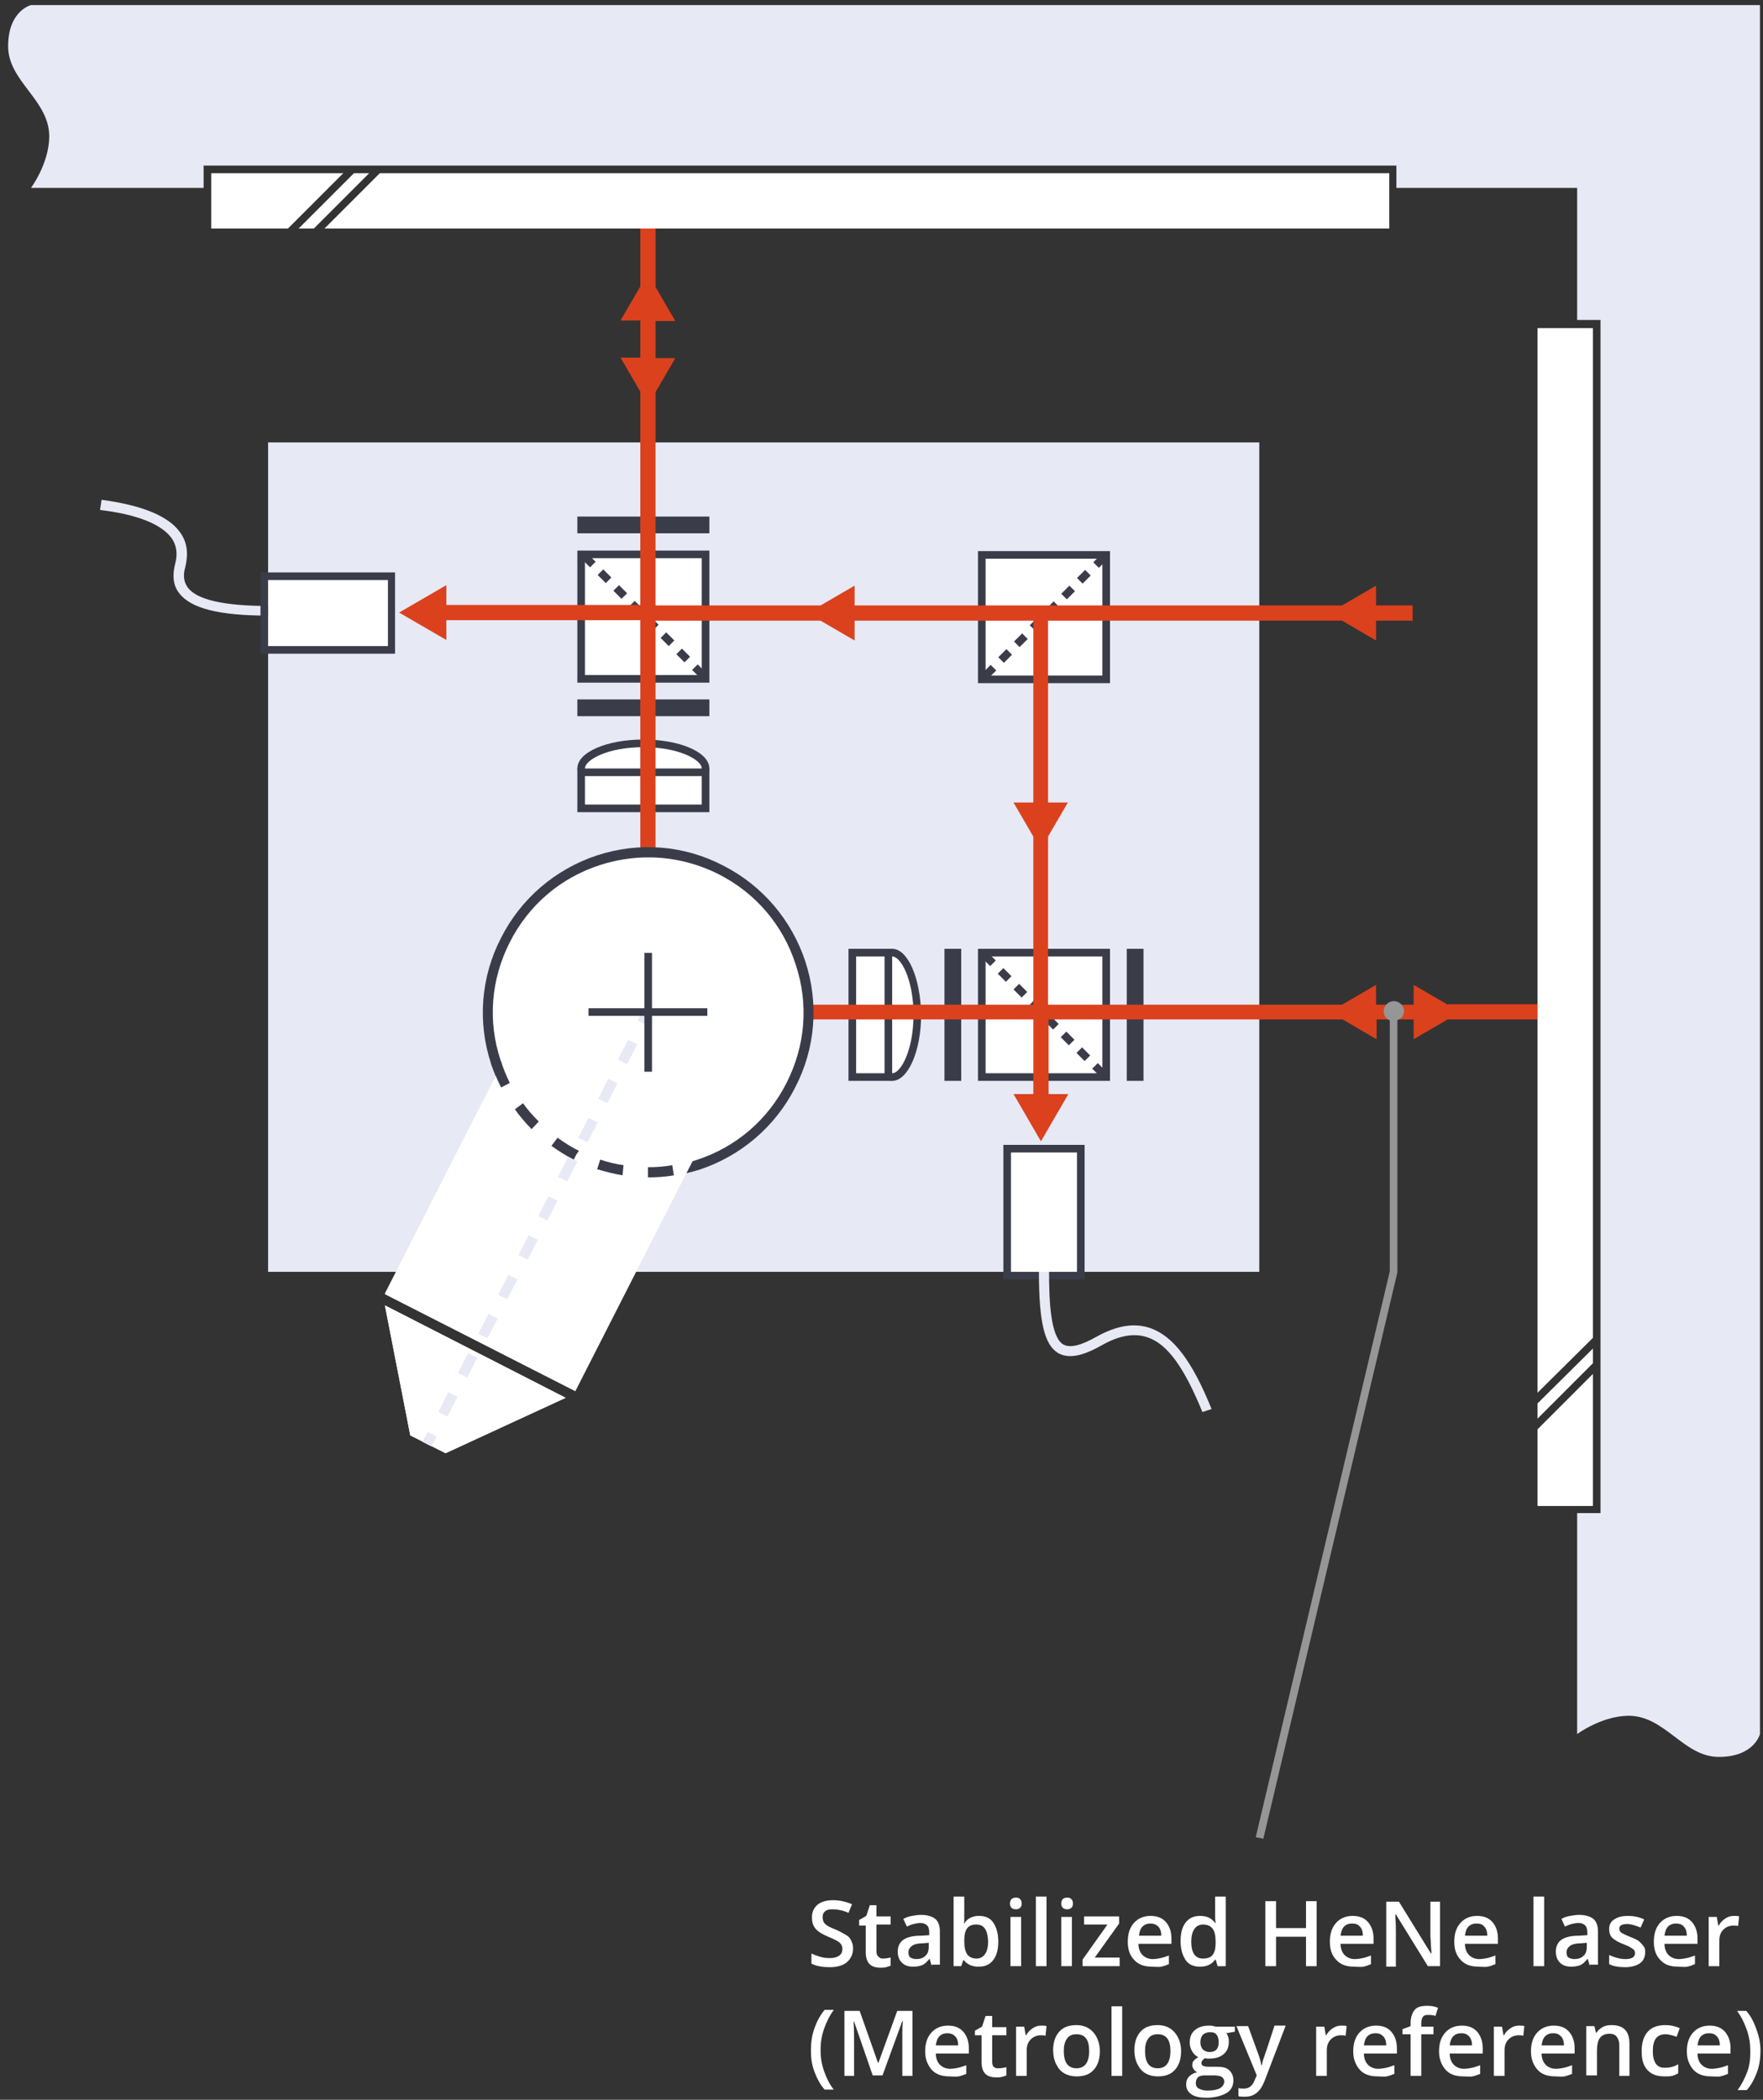 <?xml version="1.0" encoding="utf-8"?>
<!-- Generator: Adobe Illustrator 22.0.1, SVG Export Plug-In . SVG Version: 6.00 Build 0)  -->
<svg version="1.1" id="Layer_1" xmlns="http://www.w3.org/2000/svg" xmlns:xlink="http://www.w3.org/1999/xlink" x="0px" y="0px"
	 viewBox="0 0 347.2 413.4" style="enable-background:new 0 0 347.2 413.4;" xml:space="preserve">
<rect x="0" y="0" width="347.2" height="413.4" fill="#333333" stroke="none"/>
<style type="text/css">
	.st0{fill:#E7E9F5;}
	.st1{fill:#FFFFFF;}
	.st2{fill:#3A3D49;}
	.st3{fill:#DB411D;}
	.st4{clip-path:url(#SVGID_2_);}
	.st5{clip-path:url(#SVGID_4_);}
	.st6{fill:none;stroke:#E7E9F5;stroke-width:2;stroke-miterlimit:10;}
	.st7{fill:#969696;}
</style>
<g>
	<g>
		<rect x="52.8" y="87.1" class="st0" width="195.2" height="163.3"/>
	</g>
</g>
<g>
	<g>
		<g>
			<g>
				<rect x="198.4" y="226.1" class="st1" width="14.5" height="25"/>
			</g>
		</g>
		<g>
			<g>
				<path class="st2" d="M212.1,226.9v23.5h-13v-23.5H212.1 M213.6,225.4h-1.5h-13h-1.5v1.5v23.5v1.5h1.5h13h1.5v-1.5v-23.5V225.4
					L213.6,225.4z"/>
			</g>
		</g>
	</g>
	<g>
		<g>
			<g>
				<rect x="52.1" y="113.4" class="st1" width="25" height="14.5"/>
			</g>
		</g>
	</g>
	<g>
		<g>
			<g>
				<g>
					<rect x="193.4" y="187.6" class="st1" width="24.5" height="24.5"/>
				</g>
			</g>
			<g>
				<g>
					<path class="st2" d="M217.1,188.3v23h-23v-23H217.1 M218.6,186.8h-26v26h26V186.8L218.6,186.8z"/>
				</g>
			</g>
		</g>
		<g>
			<g>
				<rect x="221.9" y="186.8" class="st2" width="3.3" height="26"/>
			</g>
		</g>
		<g>
			<g>
				<g>
					<ellipse class="st1" cx="175.7" cy="199.8" rx="4.9" ry="12.2"/>
				</g>
			</g>
			<g>
				<g>
					<path class="st2" d="M175.7,188.3c1.7,0,4.2,4.5,4.2,11.5s-2.5,11.5-4.2,11.5s-4.2-4.5-4.2-11.5S174,188.3,175.7,188.3
						 M175.7,186.8c-3.1,0-5.7,5.8-5.7,13c0,7.2,2.5,13,5.7,13c3.1,0,5.7-5.8,5.7-13C181.3,192.6,178.8,186.8,175.7,186.8
						L175.7,186.8z"/>
				</g>
			</g>
		</g>
		<g>
			<g>
				<rect x="186" y="186.8" class="st2" width="3.3" height="26"/>
			</g>
		</g>
		<g>
			<g>
				<g>
					<rect x="167.8" y="187.6" class="st1" width="7.1" height="24.5"/>
				</g>
			</g>
			<g>
				<g>
					<path class="st2" d="M174.2,188.3v23h-5.6v-23H174.2 M175.7,186.8h-8.6v26h8.6V186.8L175.7,186.8z"/>
				</g>
			</g>
		</g>
		<g>
			<g>
				<path class="st2" d="M216.7,212l-1.6-1.6l1.1-1.1l1.6,1.6L216.7,212z M213.6,208.9l-1.6-1.6l1.1-1.1l1.6,1.6L213.6,208.9z
					 M210.5,205.8l-1.6-1.6l1.1-1.1l1.6,1.6L210.5,205.8z M207.4,202.7l-1.6-1.6l1.1-1.1l1.6,1.6L207.4,202.7z M204.3,199.5
					l-1.6-1.6l1.1-1.1l1.6,1.6L204.3,199.5z M201.2,196.4l-1.6-1.6l1.1-1.1l1.6,1.6L201.2,196.4z M198.1,193.3l-1.6-1.6l1.1-1.1
					l1.6,1.6L198.1,193.3z M195,190.2l-1.6-1.6l1.1-1.1l1.6,1.6L195,190.2z"/>
			</g>
		</g>
	</g>
	<g>
		<g>
			<g>
				<g>
					<rect x="114.5" y="109.1" class="st1" width="24.5" height="24.5"/>
				</g>
			</g>
			<g>
				<g>
					<path class="st2" d="M138.2,109.9v23h-23v-23H138.2 M139.7,108.4h-26v26h26V108.4L139.7,108.4z"/>
				</g>
			</g>
		</g>
		<g>
			<g>
				<rect x="113.7" y="101.7" class="st2" width="26" height="3.3"/>
			</g>
		</g>
		<g>
			<g>
				<g>
					<path class="st1" d="M126.7,156.2c-7.2,0-12.2-2.6-12.2-4.9s5-4.9,12.2-4.9c7.2,0,12.2,2.6,12.2,4.9S133.9,156.2,126.7,156.2z"
						/>
				</g>
			</g>
			<g>
				<g>
					<path class="st2" d="M126.7,147.1c7,0,11.5,2.5,11.5,4.2s-4.5,4.2-11.5,4.2s-11.5-2.5-11.5-4.2S119.7,147.1,126.7,147.1
						 M126.7,145.6c-7.2,0-13,2.5-13,5.7s5.8,5.7,13,5.7c7.2,0,13-2.5,13-5.7S133.9,145.6,126.7,145.6L126.7,145.6z"/>
				</g>
			</g>
		</g>
		<g>
			<g>
				<rect x="113.7" y="137.7" class="st2" width="26" height="3.3"/>
			</g>
		</g>
		<g>
			<g>
				<g>
					<rect x="114.5" y="152" class="st1" width="24.5" height="7.1"/>
				</g>
			</g>
			<g>
				<g>
					<path class="st2" d="M138.2,152.8v5.6h-23v-5.6H138.2 M139.7,151.3h-26v8.6h26V151.3L139.7,151.3z"/>
				</g>
			</g>
		</g>
		<g>
			<g>
				<path class="st2" d="M137.9,133.5l-1.6-1.6l1.1-1.1l1.6,1.6L137.9,133.5z M134.8,130.4l-1.6-1.6l1.1-1.1l1.6,1.6L134.8,130.4z
					 M131.7,127.2l-1.6-1.6l1.1-1.1l1.6,1.6L131.7,127.2z M128.6,124.1l-1.6-1.6l1.1-1.1l1.6,1.6L128.6,124.1z M125.5,121l-1.6-1.6
					l1.1-1.1l1.6,1.6L125.5,121z M122.4,117.9l-1.6-1.6l1.1-1.1l1.6,1.6L122.4,117.9z M119.3,114.8l-1.6-1.6l1.1-1.1l1.6,1.6
					L119.3,114.8z M116.2,111.7l-1.6-1.6l1.1-1.1l1.6,1.6L116.2,111.7z"/>
			</g>
		</g>
	</g>
	<g>
		<g>
			<g>
				<rect x="193.4" y="109.3" class="st1" width="24.5" height="24.5"/>
			</g>
		</g>
		<g>
			<g>
				<path class="st2" d="M217.1,110v23h-23v-23H217.1 M218.6,108.5h-26v26h26V108.5L218.6,108.5z"/>
			</g>
		</g>
	</g>
	<g>
		<g>
			<path class="st2" d="M194.6,133.6l-1.1-1.1l1.6-1.6l1.1,1.1L194.6,133.6z M197.7,130.5l-1.1-1.1l1.6-1.6l1.1,1.1L197.7,130.5z
				 M200.8,127.4l-1.1-1.1l1.6-1.6l1.1,1.1L200.8,127.4z M203.9,124.2l-1.1-1.1l1.6-1.6l1.1,1.1L203.9,124.2z M207,121.1l-1.1-1.1
				l1.6-1.6l1.1,1.1L207,121.1z M210.1,118l-1.1-1.1l1.6-1.6l1.1,1.1L210.1,118z M213.2,114.9l-1.1-1.1l1.6-1.6l1.1,1.1L213.2,114.9
				z M216.4,111.8l-1.1-1.1l1.6-1.6l1.1,1.1L216.4,111.8z"/>
		</g>
	</g>
</g>
<path class="st3" d="M285.1,197.8l-6.7-3.9v3.9H271v-3.9l-6.7,3.9h-57.9v-33.1l3.9-6.7h-3.9v-21.7v-14.1h57.9l6.7,3.9v-3.9h7.2v-3
	H271v-3.9l-6.7,3.9H186h-17.7v-3.9l-6.7,3.9h-32.5v-42l3.9-6.7h-3.9v-7.3h3.9l-3.9-6.7V45h-3v11.4l-3.9,6.7h3.9v7.3h-3.9l3.9,6.7v42
	H87.9v-3.9l-9.3,5.4l9.3,5.4v-3.9h38.2v77.1h1.5v1.5h75.9v14.7h-3.9l5.4,9.3l5.4-9.3h-3.9v-14.7h57.9l6.7,3.9v-3.9h7.3v3.9l6.7-3.9
	h17.7v-3H285.1z M129.1,197.8v-75.6h32.5l6.7,3.9v-3.9H186h17.5v14.1v21.7h-3.9l3.9,6.7v33.1H129.1z"/>
<g>
	<g>
		<g>
			
				<rect x="73.2" y="208.4" transform="matrix(0.454 -0.891 0.891 0.454 -143.145 225.315)" class="st1" width="78.2" height="42.1"/>
			<path class="st1" d="M113.3,273.9l-37.5-19.1l35.5-69.7l37.5,19.1L113.3,273.9z"/>
		</g>
		<g>
			<defs>
				<polygon id="SVGID_1_" points="154.7,240.8 133.9,233.5 136.4,228.6 98.8,209.4 97.6,211.9 85.9,205.6 102.7,150.7 173.2,162.1 
									"/>
			</defs>
			<clipPath id="SVGID_2_">
				<use xlink:href="#SVGID_1_"  style="overflow:visible;"/>
			</clipPath>
			<g class="st4">
				<g>
					<circle class="st1" cx="127.6" cy="199.3" r="31.5"/>
				</g>
				<g>
					<path class="st2" d="M127.6,231.9c-5.1,0-10.1-1.2-14.7-3.6c-7.7-3.9-13.5-10.7-16.2-18.9s-2-17.1,2-24.8
						c3.9-7.7,10.7-13.5,18.9-16.2c8.3-2.7,17.1-2,24.8,2c7.7,3.9,13.5,10.7,16.2,18.9s2,17.1-2,24.8l0,0
						c-3.9,7.7-10.7,13.5-18.9,16.2C134.4,231.3,131,231.9,127.6,231.9z M127.7,168.8c-3.2,0-6.4,0.5-9.5,1.5
						c-7.8,2.5-14.1,7.9-17.8,15.2s-4.4,15.5-1.8,23.3c2.5,7.8,7.9,14.1,15.2,17.8c7.3,3.7,15.5,4.4,23.3,1.8
						c7.8-2.5,14.1-7.9,17.8-15.2l0,0c3.7-7.3,4.4-15.5,1.8-23.3c-2.5-7.8-7.9-14.1-15.2-17.8C137.1,169.9,132.4,168.8,127.7,168.8z
						"/>
				</g>
			</g>
		</g>
		<g>
			<polygon class="st1" points="75.8,257 80.8,282.6 87.8,286.1 111.4,275.2 			"/>
			<path class="st1" d="M80.8,282.6L75.8,257l35.6,18.2l-23.7,10.9L80.8,282.6z"/>
		</g>
	</g>
	<g>
		<defs>
			<path id="SVGID_3_" d="M147.5,232.3l-13.6-6l-30.6-17.5h-9.6c0,0-3.3,26.4-2.8,26.6s45.6,5.4,45.6,5.4L147.5,232.3z"/>
		</defs>
		<clipPath id="SVGID_4_">
			<use xlink:href="#SVGID_3_"  style="overflow:visible;"/>
		</clipPath>
		<g class="st5">
			<g>
				<path class="st2" d="M127.6,231.8l0-2c1.6,0,3.2-0.1,4.8-0.4l0.3,2C131,231.7,129.3,231.8,127.6,231.8z M122.6,231.4
					c-1.7-0.3-3.3-0.7-5-1.2l0.6-1.9c1.5,0.5,3.1,0.9,4.6,1.1L122.6,231.4z M113,228.3L113,228.3L113,228.3c-1.6-0.8-3-1.7-4.4-2.7
					l1.2-1.6c1.3,0.9,2.6,1.8,4.1,2.5l0.1,0.1l-0.5,0.7L113,228.3z M104.7,222.3c-1.2-1.2-2.3-2.5-3.3-3.9l1.6-1.2
					c0.9,1.3,2,2.5,3.1,3.6L104.7,222.3z M98.7,214.1c-0.8-1.5-1.4-3.1-2-4.7l1.9-0.6c0.5,1.5,1.1,3,1.8,4.4L98.7,214.1z"/>
			</g>
		</g>
	</g>
	<g>
		<g>
			<path class="st6" d="M126.7,200.5"/>
		</g>
	</g>
</g>
<g>
	<g>
		<path class="st0" d="M236.8,278c-3.6-8.8-6.9-13.4-10.8-14.7c-2.6-0.9-5.6-0.4-9.1,1.6c-3.9,2.2-6.5,2.6-8.5,1.5
			c-2.7-1.6-3.8-6.1-3.8-16h2c0,5.9,0.3,12.8,2.8,14.3c1.3,0.7,3.3,0.3,6.5-1.5c4.1-2.3,7.6-2.8,10.7-1.7c4.5,1.6,8.2,6.5,12,15.9
			L236.8,278z"/>
	</g>
</g>
<g>
	<g>
		<path class="st0" d="M52.8,121.2c-9.6,0-15.2-1.4-17.5-4.4c-1.2-1.5-1.4-3.5-0.8-5.8c0.5-1.9,0.3-3.5-0.6-4.9
			c-1.9-2.8-6.7-4.8-14.2-5.7l0.3-2c8.2,1.1,13.4,3.3,15.6,6.6c1.3,1.9,1.5,4.1,0.9,6.6c-0.5,1.7-0.3,3,0.5,4.1
			c1.8,2.4,7.2,3.6,15.9,3.6V121.2z"/>
	</g>
</g>
<g>
	<g>
		<g>
			
				<rect x="126" y="199.3" transform="matrix(0.455 -0.89 0.89 0.455 -109.129 222.374)" class="st0" width="2.2" height="2"/>
		</g>
	</g>
	<g>
		<g>
			<path class="st0" d="M88.1,278.9l-1.8-0.9l2-3.9l1.8,0.9L88.1,278.9z M92,271.2l-1.8-0.9l2-3.9l1.8,0.9L92,271.2z M96,263.5
				l-1.8-0.9l2-3.9l1.8,0.9L96,263.5z M99.9,255.8l-1.8-0.9l2-3.9l1.8,0.9L99.9,255.8z M103.9,248l-1.8-0.9l2-3.9l1.8,0.9L103.9,248
				z M107.8,240.3l-1.8-0.9l2-3.9l1.8,0.9L107.8,240.3z M111.7,232.6l-1.8-0.9l2-3.9l1.8,0.9L111.7,232.6z M115.7,224.9l-1.8-0.9
				l2-3.9l1.8,0.9L115.7,224.9z M119.6,217.2l-1.8-0.9l2-3.9l1.8,0.9L119.6,217.2z M123.5,209.5l-1.8-0.9l2-3.9l1.8,0.9L123.5,209.5
				z"/>
		</g>
	</g>
	<g>
		<g>
			
				<rect x="83.6" y="282.3" transform="matrix(0.455 -0.89 0.89 0.455 -206.079 229.832)" class="st0" width="2.2" height="2"/>
		</g>
	</g>
</g>
<g>
	<g>
		<line class="st1" x1="127.6" y1="187.6" x2="127.6" y2="211"/>
	</g>
	<g>
		<rect x="126.9" y="187.6" class="st2" width="1.5" height="23.4"/>
	</g>
</g>
<g>
	<g>
		<line class="st1" x1="115.9" y1="199.3" x2="139.3" y2="199.3"/>
	</g>
	<g>
		<rect x="115.9" y="198.5" class="st2" width="23.4" height="1.5"/>
	</g>
</g>
<g>
	<g>
		<g>
			<polygon class="st1" points="41.6,34.1 41.6,45 56.7,45 67.6,34.1 			"/>
		</g>
	</g>
	<g>
		<g>
			<polygon class="st1" points="273.6,34.1 74.8,34.1 63.9,45 273.6,45 			"/>
		</g>
	</g>
	<g>
		<g>
			<polygon class="st1" points="69.7,34.1 58.8,45 61.8,45 72.7,34.1 			"/>
		</g>
	</g>
</g>
<g>
	<g>
		<g>
			<path class="st0" d="M310.6,1H6.1c0,0-4.5,1.1-4.5,8.1c0,7,8.2,10.6,8.1,17.9c-0.1,5.3-3.6,10-3.6,10h34v-2.9v-1.5h1.5h231.9h1.5
				v1.5V37h35.6v26h3.1h1.5v1.5v231.9v1.5h-1.5h-3.1v43.5c0,0,4.7-3.5,10-3.6c7.3-0.1,10.9,8.1,17.9,8.1s8.1-4.5,8.1-4.5V37V1H310.6
				z"/>
		</g>
	</g>
</g>
<g>
	<g>
		<g>
			<polygon class="st1" points="313.7,296.5 302.8,296.5 302.8,281.4 313.7,270.5 			"/>
		</g>
	</g>
	<g>
		<g>
			<polygon class="st1" points="313.7,64.6 313.7,263.4 302.8,274.2 302.8,64.6 			"/>
		</g>
	</g>
	<g>
		<g>
			<polygon class="st1" points="313.7,268.4 302.8,279.3 302.8,276.3 313.7,265.5 			"/>
		</g>
	</g>
</g>
<g>
	<g>
		<path class="st1" d="M168,383.6c0,1.1-0.4,2-1.2,2.7s-2,1-3.4,1s-2.6-0.2-3.6-0.7v-2c0.6,0.3,1.2,0.5,1.9,0.7s1.3,0.2,1.8,0.2
			c0.8,0,1.4-0.2,1.8-0.5s0.6-0.7,0.6-1.3c0-0.5-0.2-0.9-0.5-1.2s-1.1-0.7-2.3-1.2c-1.2-0.5-2-1-2.5-1.6s-0.7-1.3-0.7-2.2
			c0-1.1,0.4-1.9,1.1-2.5s1.8-0.9,3.1-0.9c1.2,0,2.5,0.3,3.7,0.8l-0.7,1.7c-1.1-0.5-2.2-0.7-3.1-0.7c-0.7,0-1.2,0.1-1.5,0.4
			c-0.4,0.3-0.5,0.7-0.5,1.2c0,0.3,0.1,0.6,0.2,0.9c0.1,0.2,0.4,0.5,0.7,0.7s0.9,0.5,1.7,0.8c0.9,0.4,1.6,0.8,2.1,1.1s0.8,0.7,1,1.2
			S168,383,168,383.6z"/>
	</g>
	<g>
		<path class="st1" d="M173.9,385.6c0.5,0,1-0.1,1.5-0.2v1.6c-0.2,0.1-0.5,0.2-0.9,0.3c-0.4,0.1-0.7,0.1-1.1,0.1c-2,0-2.9-1-2.9-3.1
			v-5.2h-1.3V378l1.4-0.8l0.7-2.1h1.3v2.2h2.8v1.6h-2.8v5.2c0,0.5,0.1,0.9,0.4,1.1C173.2,385.5,173.5,385.6,173.9,385.6z"/>
	</g>
	<g>
		<path class="st1" d="M183.5,387.1l-0.4-1.4H183c-0.5,0.6-0.9,1-1.4,1.2c-0.5,0.2-1.1,0.3-1.8,0.3c-1,0-1.7-0.3-2.2-0.8
			s-0.8-1.2-0.8-2.2c0-1,0.4-1.8,1.1-2.3s1.9-0.8,3.4-0.8l1.7-0.1v-0.5c0-0.6-0.1-1.1-0.4-1.4c-0.3-0.3-0.7-0.5-1.3-0.5
			c-0.5,0-1,0.1-1.4,0.2s-0.9,0.3-1.3,0.5l-0.7-1.5c0.5-0.3,1.1-0.5,1.7-0.6c0.6-0.1,1.2-0.2,1.8-0.2c1.2,0,2.2,0.3,2.8,0.8
			s0.9,1.4,0.9,2.5v6.5H183.5z M180.4,385.7c0.8,0,1.4-0.2,1.8-0.6c0.5-0.4,0.7-1,0.7-1.8v-0.8l-1.2,0.1c-1,0-1.7,0.2-2.1,0.5
			c-0.4,0.3-0.7,0.7-0.7,1.3c0,0.4,0.1,0.8,0.4,1C179.5,385.5,179.9,385.7,180.4,385.7z"/>
	</g>
	<g>
		<path class="st1" d="M192.8,377.2c1.2,0,2.2,0.4,2.8,1.3s1,2.1,1,3.7c0,1.6-0.3,2.8-1,3.7c-0.7,0.9-1.6,1.3-2.9,1.3
			c-1.2,0-2.2-0.4-2.9-1.3h-0.1l-0.4,1.2h-1.5v-13.7h2.1v3.3c0,0.2,0,0.6,0,1.1s0,0.8-0.1,0.9h0.1
			C190.5,377.7,191.5,377.2,192.8,377.2z M192.3,378.9c-0.8,0-1.4,0.2-1.8,0.7c-0.4,0.5-0.6,1.3-0.6,2.5v0.1c0,1.2,0.2,2,0.6,2.6
			c0.4,0.5,1,0.8,1.8,0.8c0.7,0,1.3-0.3,1.7-0.9s0.6-1.4,0.6-2.5C194.5,380,193.8,378.9,192.3,378.9z"/>
	</g>
	<g>
		<path class="st1" d="M198.9,374.8c0-0.4,0.1-0.7,0.3-0.9s0.5-0.3,0.9-0.3c0.4,0,0.6,0.1,0.8,0.3s0.3,0.5,0.3,0.9
			c0,0.4-0.1,0.6-0.3,0.8c-0.2,0.2-0.5,0.3-0.8,0.3c-0.4,0-0.7-0.1-0.9-0.3C199,375.4,198.9,375.1,198.9,374.8z M201.1,387.1H199
			v-9.7h2.1V387.1z"/>
	</g>
	<g>
		<path class="st1" d="M206.1,387.1h-2.1v-13.7h2.1V387.1z"/>
	</g>
	<g>
		<path class="st1" d="M209,374.8c0-0.4,0.1-0.7,0.3-0.9s0.5-0.3,0.9-0.3c0.4,0,0.6,0.1,0.8,0.3s0.3,0.5,0.3,0.9
			c0,0.4-0.1,0.6-0.3,0.8c-0.2,0.2-0.5,0.3-0.8,0.3c-0.4,0-0.7-0.1-0.9-0.3C209.1,375.4,209,375.1,209,374.8z M211.1,387.1h-2.1
			v-9.7h2.1V387.1z"/>
	</g>
	<g>
		<path class="st1" d="M220.6,387.1h-7.4v-1.3l4.9-6.9h-4.6v-1.6h6.9v1.4l-4.8,6.7h4.9V387.1z"/>
	</g>
	<g>
		<path class="st1" d="M226.9,387.2c-1.5,0-2.7-0.4-3.5-1.3c-0.9-0.9-1.3-2.1-1.3-3.6c0-1.6,0.4-2.8,1.2-3.7s1.9-1.4,3.3-1.4
			c1.3,0,2.3,0.4,3,1.2s1.1,1.9,1.1,3.2v1.1h-6.5c0,0.9,0.3,1.7,0.8,2.2c0.5,0.5,1.2,0.8,2,0.8c0.6,0,1.1-0.1,1.6-0.2
			c0.5-0.1,1-0.3,1.6-0.5v1.7c-0.5,0.2-1,0.4-1.5,0.5S227.6,387.2,226.9,387.2z M226.6,378.7c-0.7,0-1.2,0.2-1.6,0.6s-0.6,1-0.7,1.8
			h4.4c0-0.8-0.2-1.4-0.6-1.8C227.7,378.9,227.2,378.7,226.6,378.7z"/>
	</g>
	<g>
		<path class="st1" d="M236.3,387.2c-1.2,0-2.2-0.4-2.8-1.3s-1-2.1-1-3.7c0-1.6,0.3-2.8,1-3.7c0.7-0.9,1.6-1.3,2.9-1.3
			c1.3,0,2.3,0.5,2.9,1.4h0.1c-0.1-0.7-0.1-1.2-0.1-1.7v-3.5h2.1v13.7h-1.6l-0.4-1.3h-0.1C238.6,386.8,237.6,387.2,236.3,387.2z
			 M236.9,385.6c0.8,0,1.5-0.2,1.9-0.7c0.4-0.5,0.6-1.3,0.6-2.3v-0.3c0-1.2-0.2-2.1-0.6-2.6s-1-0.8-1.9-0.8c-0.7,0-1.3,0.3-1.7,0.9
			c-0.4,0.6-0.6,1.4-0.6,2.5c0,1.1,0.2,1.9,0.6,2.5C235.6,385.3,236.1,385.6,236.9,385.6z"/>
	</g>
	<g>
		<path class="st1" d="M259.3,387.1h-2.1v-5.8h-5.9v5.8h-2.1v-12.8h2.1v5.3h5.9v-5.3h2.1V387.1z"/>
	</g>
	<g>
		<path class="st1" d="M266.7,387.2c-1.5,0-2.7-0.4-3.5-1.3c-0.9-0.9-1.3-2.1-1.3-3.6c0-1.6,0.4-2.8,1.2-3.7s1.9-1.4,3.3-1.4
			c1.3,0,2.3,0.4,3,1.2s1.1,1.9,1.1,3.2v1.1H264c0,0.9,0.3,1.7,0.8,2.2c0.5,0.5,1.2,0.8,2,0.8c0.6,0,1.1-0.1,1.6-0.2
			c0.5-0.1,1-0.3,1.6-0.5v1.7c-0.5,0.2-1,0.4-1.5,0.5S267.4,387.2,266.7,387.2z M266.3,378.7c-0.7,0-1.2,0.2-1.6,0.6s-0.6,1-0.7,1.8
			h4.4c0-0.8-0.2-1.4-0.6-1.8C267.5,378.9,267,378.7,266.3,378.7z"/>
	</g>
	<g>
		<path class="st1" d="M283.8,387.1h-2.6l-6.3-10.2h-0.1l0,0.6c0.1,1.1,0.1,2.1,0.1,3v6.7h-1.9v-12.8h2.5l6.3,10.2h0.1
			c0-0.1,0-0.6-0.1-1.5c0-0.8-0.1-1.5-0.1-2v-6.7h1.9V387.1z"/>
	</g>
	<g>
		<path class="st1" d="M291.2,387.2c-1.5,0-2.7-0.4-3.5-1.3c-0.9-0.9-1.3-2.1-1.3-3.6c0-1.6,0.4-2.8,1.2-3.7s1.9-1.4,3.3-1.4
			c1.3,0,2.3,0.4,3,1.2s1.1,1.9,1.1,3.2v1.1h-6.5c0,0.9,0.3,1.7,0.8,2.2c0.5,0.5,1.2,0.8,2,0.8c0.6,0,1.1-0.1,1.6-0.2
			c0.5-0.1,1-0.3,1.6-0.5v1.7c-0.5,0.2-1,0.4-1.5,0.5S291.9,387.2,291.2,387.2z M290.8,378.7c-0.7,0-1.2,0.2-1.6,0.6s-0.6,1-0.7,1.8
			h4.4c0-0.8-0.2-1.4-0.6-1.8C292,378.9,291.5,378.7,290.8,378.7z"/>
	</g>
	<g>
		<path class="st1" d="M304.1,387.1H302v-13.7h2.1V387.1z"/>
	</g>
	<g>
		<path class="st1" d="M313.1,387.1l-0.4-1.4h-0.1c-0.5,0.6-0.9,1-1.4,1.2c-0.5,0.2-1.1,0.3-1.8,0.3c-1,0-1.7-0.3-2.2-0.8
			s-0.8-1.2-0.8-2.2c0-1,0.4-1.8,1.1-2.3s1.9-0.8,3.4-0.8l1.7-0.1v-0.5c0-0.6-0.1-1.1-0.4-1.4c-0.3-0.3-0.7-0.5-1.3-0.5
			c-0.5,0-1,0.1-1.4,0.2s-0.9,0.3-1.3,0.5l-0.7-1.5c0.5-0.3,1.1-0.5,1.7-0.6c0.6-0.1,1.2-0.2,1.8-0.2c1.2,0,2.2,0.3,2.8,0.8
			s0.9,1.4,0.9,2.5v6.5H313.1z M310,385.7c0.8,0,1.4-0.2,1.8-0.6c0.5-0.4,0.7-1,0.7-1.8v-0.8l-1.2,0.1c-1,0-1.7,0.2-2.1,0.5
			c-0.4,0.3-0.7,0.7-0.7,1.3c0,0.4,0.1,0.8,0.4,1C309.1,385.5,309.5,385.7,310,385.7z"/>
	</g>
	<g>
		<path class="st1" d="M324,384.3c0,0.9-0.3,1.7-1,2.2c-0.7,0.5-1.7,0.8-3,0.8c-1.3,0-2.3-0.2-3.1-0.6v-1.8c1.1,0.5,2.2,0.8,3.2,0.8
			c1.3,0,1.9-0.4,1.9-1.2c0-0.2-0.1-0.5-0.2-0.6s-0.4-0.3-0.7-0.5s-0.8-0.4-1.3-0.6c-1.1-0.4-1.9-0.9-2.3-1.3s-0.6-1-0.6-1.7
			c0-0.8,0.3-1.5,1-1.9c0.7-0.5,1.6-0.7,2.7-0.7c1.1,0,2.2,0.2,3.2,0.7l-0.7,1.6c-1-0.4-1.9-0.7-2.6-0.7c-1.1,0-1.6,0.3-1.6,0.9
			c0,0.3,0.1,0.6,0.4,0.8s0.9,0.5,1.9,0.9c0.8,0.3,1.4,0.6,1.7,0.9s0.6,0.6,0.8,0.9C323.9,383.4,324,383.8,324,384.3z"/>
	</g>
	<g>
		<path class="st1" d="M330.5,387.2c-1.5,0-2.7-0.4-3.5-1.3c-0.9-0.9-1.3-2.1-1.3-3.6c0-1.6,0.4-2.8,1.2-3.7s1.9-1.4,3.3-1.4
			c1.3,0,2.3,0.4,3,1.2s1.1,1.9,1.1,3.2v1.1h-6.5c0,0.9,0.3,1.7,0.8,2.2c0.5,0.5,1.2,0.8,2,0.8c0.6,0,1.1-0.1,1.6-0.2
			c0.5-0.1,1-0.3,1.6-0.5v1.7c-0.5,0.2-1,0.4-1.5,0.5S331.1,387.2,330.5,387.2z M330.1,378.7c-0.7,0-1.2,0.2-1.6,0.6s-0.6,1-0.7,1.8
			h4.4c0-0.8-0.2-1.4-0.6-1.8C331.3,378.9,330.7,378.7,330.1,378.7z"/>
	</g>
	<g>
		<path class="st1" d="M341.5,377.2c0.4,0,0.8,0,1,0.1l-0.2,1.9c-0.3-0.1-0.6-0.1-0.9-0.1c-0.8,0-1.5,0.3-2,0.8s-0.8,1.2-0.8,2.1
			v5.1h-2.1v-9.7h1.6l0.3,1.7h0.1c0.3-0.6,0.7-1,1.3-1.4S340.9,377.2,341.5,377.2z"/>
	</g>
	<g>
		<path class="st1" d="M159.7,403.7c0-1.6,0.2-3,0.7-4.4s1.1-2.5,2-3.6h1.8c-0.8,1.1-1.4,2.3-1.9,3.7s-0.7,2.8-0.7,4.2
			s0.2,2.8,0.7,4.2s1.1,2.6,1.9,3.6h-1.8c-0.9-1-1.5-2.2-2-3.5S159.7,405.3,159.7,403.7z"/>
	</g>
	<g>
		<path class="st1" d="M171.9,408.7l-3.7-10.7h-0.1c0.1,1.6,0.1,3.1,0.1,4.5v6.2h-1.9v-12.8h3l3.6,10.2h0.1l3.7-10.2h3v12.8h-2v-6.4
			c0-0.6,0-1.5,0-2.5s0.1-1.6,0.1-1.9h-0.1l-3.9,10.7H171.9z"/>
	</g>
	<g>
		<path class="st1" d="M187,408.8c-1.5,0-2.7-0.4-3.5-1.3s-1.3-2.1-1.3-3.6c0-1.6,0.4-2.8,1.2-3.7s1.9-1.4,3.3-1.4
			c1.3,0,2.3,0.4,3,1.2s1.1,1.9,1.1,3.2v1.1h-6.5c0,0.9,0.3,1.7,0.8,2.2s1.2,0.8,2,0.8c0.6,0,1.1-0.1,1.6-0.2s1-0.3,1.6-0.5v1.7
			c-0.5,0.2-1,0.4-1.5,0.5S187.6,408.8,187,408.8z M186.6,400.3c-0.7,0-1.2,0.2-1.6,0.6s-0.6,1-0.7,1.8h4.4c0-0.8-0.2-1.4-0.6-1.8
			S187.2,400.3,186.6,400.3z"/>
	</g>
	<g>
		<path class="st1" d="M196.7,407.2c0.5,0,1-0.1,1.5-0.2v1.6c-0.2,0.1-0.5,0.2-0.9,0.3s-0.7,0.1-1.1,0.1c-2,0-2.9-1-2.9-3.1v-5.2
			H192v-0.9l1.4-0.8l0.7-2.1h1.3v2.2h2.8v1.6h-2.8v5.2c0,0.5,0.1,0.9,0.4,1.1S196.3,407.2,196.7,407.2z"/>
	</g>
	<g>
		<path class="st1" d="M205.1,398.8c0.4,0,0.8,0,1,0.1l-0.2,1.9c-0.3-0.1-0.6-0.1-0.9-0.1c-0.8,0-1.5,0.3-2,0.8s-0.8,1.2-0.8,2.1
			v5.1h-2.1v-9.7h1.6l0.3,1.7h0.1c0.3-0.6,0.7-1,1.3-1.4S204.5,398.8,205.1,398.8z"/>
	</g>
	<g>
		<path class="st1" d="M216.6,403.8c0,1.6-0.4,2.8-1.2,3.7s-1.9,1.3-3.4,1.3c-0.9,0-1.7-0.2-2.4-0.6s-1.2-1-1.6-1.8
			s-0.6-1.7-0.6-2.7c0-1.6,0.4-2.8,1.2-3.7s1.9-1.3,3.4-1.3c1.4,0,2.5,0.5,3.3,1.4S216.6,402.3,216.6,403.8z M209.5,403.8
			c0,2.2,0.8,3.4,2.5,3.4c1.6,0,2.5-1.1,2.5-3.4c0-2.2-0.8-3.3-2.5-3.3c-0.9,0-1.5,0.3-1.9,0.9S209.5,402.7,209.5,403.8z"/>
	</g>
	<g>
		<path class="st1" d="M221,408.7h-2.1V395h2.1V408.7z"/>
	</g>
	<g>
		<path class="st1" d="M232.6,403.8c0,1.6-0.4,2.8-1.2,3.7s-1.9,1.3-3.4,1.3c-0.9,0-1.7-0.2-2.4-0.6s-1.2-1-1.6-1.8
			s-0.6-1.7-0.6-2.7c0-1.6,0.4-2.8,1.2-3.7s1.9-1.3,3.4-1.3c1.4,0,2.5,0.5,3.3,1.4S232.6,402.3,232.6,403.8z M225.5,403.8
			c0,2.2,0.8,3.4,2.5,3.4c1.6,0,2.5-1.1,2.5-3.4c0-2.2-0.8-3.3-2.5-3.3c-0.9,0-1.5,0.3-1.9,0.9S225.5,402.7,225.5,403.8z"/>
	</g>
	<g>
		<path class="st1" d="M243.2,398.9v1.1l-1.7,0.3c0.2,0.2,0.3,0.5,0.4,0.8s0.1,0.6,0.1,0.9c0,1-0.3,1.8-1,2.4s-1.6,0.9-2.9,0.9
			c-0.3,0-0.6,0-0.8-0.1c-0.4,0.3-0.7,0.6-0.7,1c0,0.2,0.1,0.4,0.3,0.5s0.6,0.2,1.1,0.2h1.7c1.1,0,1.9,0.2,2.4,0.7s0.8,1.1,0.8,2
			c0,1.1-0.5,2-1.4,2.5s-2.2,0.9-3.9,0.9c-1.3,0-2.3-0.2-3-0.7s-1-1.1-1-2c0-0.6,0.2-1.1,0.6-1.5s0.9-0.7,1.6-0.8
			c-0.3-0.1-0.5-0.3-0.7-0.6s-0.3-0.5-0.3-0.8c0-0.4,0.1-0.7,0.3-0.9s0.5-0.5,0.9-0.7c-0.5-0.2-0.9-0.6-1.2-1.1s-0.5-1.1-0.5-1.7
			c0-1.1,0.3-1.9,1-2.5s1.6-0.9,2.8-0.9c0.3,0,0.6,0,0.9,0.1s0.5,0.1,0.7,0.1H243.2z M235.5,410.2c0,0.4,0.2,0.8,0.6,1
			s1,0.4,1.7,0.4c1.1,0,2-0.2,2.5-0.5s0.8-0.8,0.8-1.3c0-0.4-0.2-0.7-0.5-0.9s-0.9-0.3-1.7-0.3h-1.6c-0.6,0-1.1,0.1-1.4,0.4
			S235.5,409.7,235.5,410.2z M236.4,402.1c0,0.6,0.2,1.1,0.5,1.4s0.8,0.5,1.3,0.5c1.2,0,1.8-0.6,1.8-1.9c0-0.6-0.1-1.1-0.4-1.5
			s-0.7-0.5-1.3-0.5c-0.6,0-1.1,0.2-1.4,0.5S236.4,401.4,236.4,402.1z"/>
	</g>
	<g>
		<path class="st1" d="M243.5,398.9h2.3l2,5.5c0.3,0.8,0.5,1.5,0.6,2.2h0.1c0.1-0.3,0.1-0.7,0.3-1.2s0.9-2.6,2.2-6.6h2.2l-4.2,11
			c-0.8,2-2,3-3.8,3c-0.5,0-0.9,0-1.3-0.1v-1.6c0.3,0.1,0.7,0.1,1.1,0.1c1,0,1.7-0.6,2.1-1.7l0.4-0.9L243.5,398.9z"/>
	</g>
	<g>
		<path class="st1" d="M264.2,398.8c0.4,0,0.8,0,1,0.1l-0.2,1.9c-0.3-0.1-0.6-0.1-0.9-0.1c-0.8,0-1.5,0.3-2,0.8s-0.8,1.2-0.8,2.1
			v5.1h-2.1v-9.7h1.6l0.3,1.7h0.1c0.3-0.6,0.7-1,1.3-1.4S263.6,398.8,264.2,398.8z"/>
	</g>
	<g>
		<path class="st1" d="M271.3,408.8c-1.5,0-2.7-0.4-3.5-1.3s-1.3-2.1-1.3-3.6c0-1.6,0.4-2.8,1.2-3.7s1.9-1.4,3.3-1.4
			c1.3,0,2.3,0.4,3,1.2s1.1,1.9,1.1,3.2v1.1h-6.5c0,0.9,0.3,1.7,0.8,2.2s1.2,0.8,2,0.8c0.6,0,1.1-0.1,1.6-0.2s1-0.3,1.6-0.5v1.7
			c-0.5,0.2-1,0.4-1.5,0.5S271.9,408.8,271.3,408.8z M270.9,400.3c-0.7,0-1.2,0.2-1.6,0.6s-0.6,1-0.7,1.8h4.4c0-0.8-0.2-1.4-0.6-1.8
			S271.6,400.3,270.9,400.3z"/>
	</g>
	<g>
		<path class="st1" d="M282.3,400.5h-2.4v8.2h-2.1v-8.2h-1.6v-1l1.6-0.6v-0.6c0-1.1,0.3-2,0.8-2.6s1.4-0.8,2.5-0.8
			c0.7,0,1.4,0.1,2.1,0.4l-0.5,1.6c-0.5-0.2-1-0.2-1.5-0.2c-0.5,0-0.8,0.1-1,0.4s-0.3,0.7-0.3,1.3v0.6h2.4V400.5z"/>
	</g>
	<g>
		<path class="st1" d="M288.2,408.8c-1.5,0-2.7-0.4-3.5-1.3s-1.3-2.1-1.3-3.6c0-1.6,0.4-2.8,1.2-3.7s1.9-1.4,3.3-1.4
			c1.3,0,2.3,0.4,3,1.2s1.1,1.9,1.1,3.2v1.1h-6.5c0,0.9,0.3,1.7,0.8,2.2s1.2,0.8,2,0.8c0.6,0,1.1-0.1,1.6-0.2s1-0.3,1.6-0.5v1.7
			c-0.5,0.2-1,0.4-1.5,0.5S288.8,408.8,288.2,408.8z M287.8,400.3c-0.7,0-1.2,0.2-1.6,0.6s-0.6,1-0.7,1.8h4.4c0-0.8-0.2-1.4-0.6-1.8
			S288.5,400.3,287.8,400.3z"/>
	</g>
	<g>
		<path class="st1" d="M299.2,398.8c0.4,0,0.8,0,1,0.1l-0.2,1.9c-0.3-0.1-0.6-0.1-0.9-0.1c-0.8,0-1.5,0.3-2,0.8s-0.8,1.2-0.8,2.1
			v5.1h-2.1v-9.7h1.6l0.3,1.7h0.1c0.3-0.6,0.7-1,1.3-1.4S298.6,398.8,299.2,398.8z"/>
	</g>
	<g>
		<path class="st1" d="M306.3,408.8c-1.5,0-2.7-0.4-3.5-1.3s-1.3-2.1-1.3-3.6c0-1.6,0.4-2.8,1.2-3.7s1.9-1.4,3.3-1.4
			c1.3,0,2.3,0.4,3,1.2s1.1,1.9,1.1,3.2v1.1h-6.5c0,0.9,0.3,1.7,0.8,2.2s1.2,0.8,2,0.8c0.6,0,1.1-0.1,1.6-0.2s1-0.3,1.6-0.5v1.7
			c-0.5,0.2-1,0.4-1.5,0.5S307,408.8,306.3,408.8z M305.9,400.3c-0.7,0-1.2,0.2-1.6,0.6s-0.6,1-0.7,1.8h4.4c0-0.8-0.2-1.4-0.6-1.8
			S306.6,400.3,305.9,400.3z"/>
	</g>
	<g>
		<path class="st1" d="M321,408.7h-2.1v-6c0-0.8-0.2-1.3-0.5-1.7s-0.8-0.6-1.4-0.6c-0.9,0-1.5,0.3-1.9,0.8s-0.6,1.4-0.6,2.6v4.8
			h-2.1v-9.7h1.6l0.3,1.3h0.1c0.3-0.5,0.7-0.8,1.2-1.1s1.1-0.4,1.8-0.4c2.3,0,3.5,1.2,3.5,3.6V408.7z"/>
	</g>
	<g>
		<path class="st1" d="M327.8,408.8c-1.5,0-2.6-0.4-3.4-1.3s-1.1-2.1-1.1-3.7c0-1.6,0.4-2.9,1.2-3.8s2-1.3,3.5-1.3
			c1,0,1.9,0.2,2.8,0.6l-0.6,1.7c-0.9-0.3-1.6-0.5-2.2-0.5c-1.7,0-2.5,1.1-2.5,3.3c0,1.1,0.2,1.9,0.6,2.5s1,0.8,1.8,0.8
			c0.9,0,1.8-0.2,2.6-0.7v1.8c-0.4,0.2-0.8,0.4-1.2,0.5S328.4,408.8,327.8,408.8z"/>
	</g>
	<g>
		<path class="st1" d="M337,408.8c-1.5,0-2.7-0.4-3.5-1.3s-1.3-2.1-1.3-3.6c0-1.6,0.4-2.8,1.2-3.7s1.9-1.4,3.3-1.4
			c1.3,0,2.3,0.4,3,1.2s1.1,1.9,1.1,3.2v1.1h-6.5c0,0.9,0.3,1.7,0.8,2.2s1.2,0.8,2,0.8c0.6,0,1.1-0.1,1.6-0.2s1-0.3,1.6-0.5v1.7
			c-0.5,0.2-1,0.4-1.5,0.5S337.7,408.8,337,408.8z M336.6,400.3c-0.7,0-1.2,0.2-1.6,0.6s-0.6,1-0.7,1.8h4.4c0-0.8-0.2-1.4-0.6-1.8
			S337.3,400.3,336.6,400.3z"/>
	</g>
	<g>
		<path class="st1" d="M346.7,403.7c0,1.5-0.2,3-0.7,4.3s-1.1,2.5-2,3.5h-1.8c0.8-1.1,1.4-2.3,1.9-3.6s0.6-2.7,0.6-4.1
			c0-1.4-0.2-2.8-0.7-4.2s-1.1-2.6-1.9-3.7h1.8c0.9,1,1.5,2.2,2,3.6S346.7,402.2,346.7,403.7z"/>
	</g>
</g>
<path class="st7" d="M276.5,199.1c0-1.1-0.9-2-2-2c-1.1,0-2,0.9-2,2c0,0.8,0.5,1.5,1.2,1.8v49.4l-26.4,111.4l1.5,0.3l26.4-111.5
	l0-0.1v-49.6C276,200.6,276.5,199.9,276.5,199.1z"/>
<g>
	<g>
		<path class="st2" d="M76.4,114.2v13H52.8v-13H76.4 M77.9,112.7h-1.5H52.8h-1.5v1.5v13v1.5h1.5h23.5h1.5v-1.5v-13V112.7L77.9,112.7
			z"/>
	</g>
</g>
</svg>
